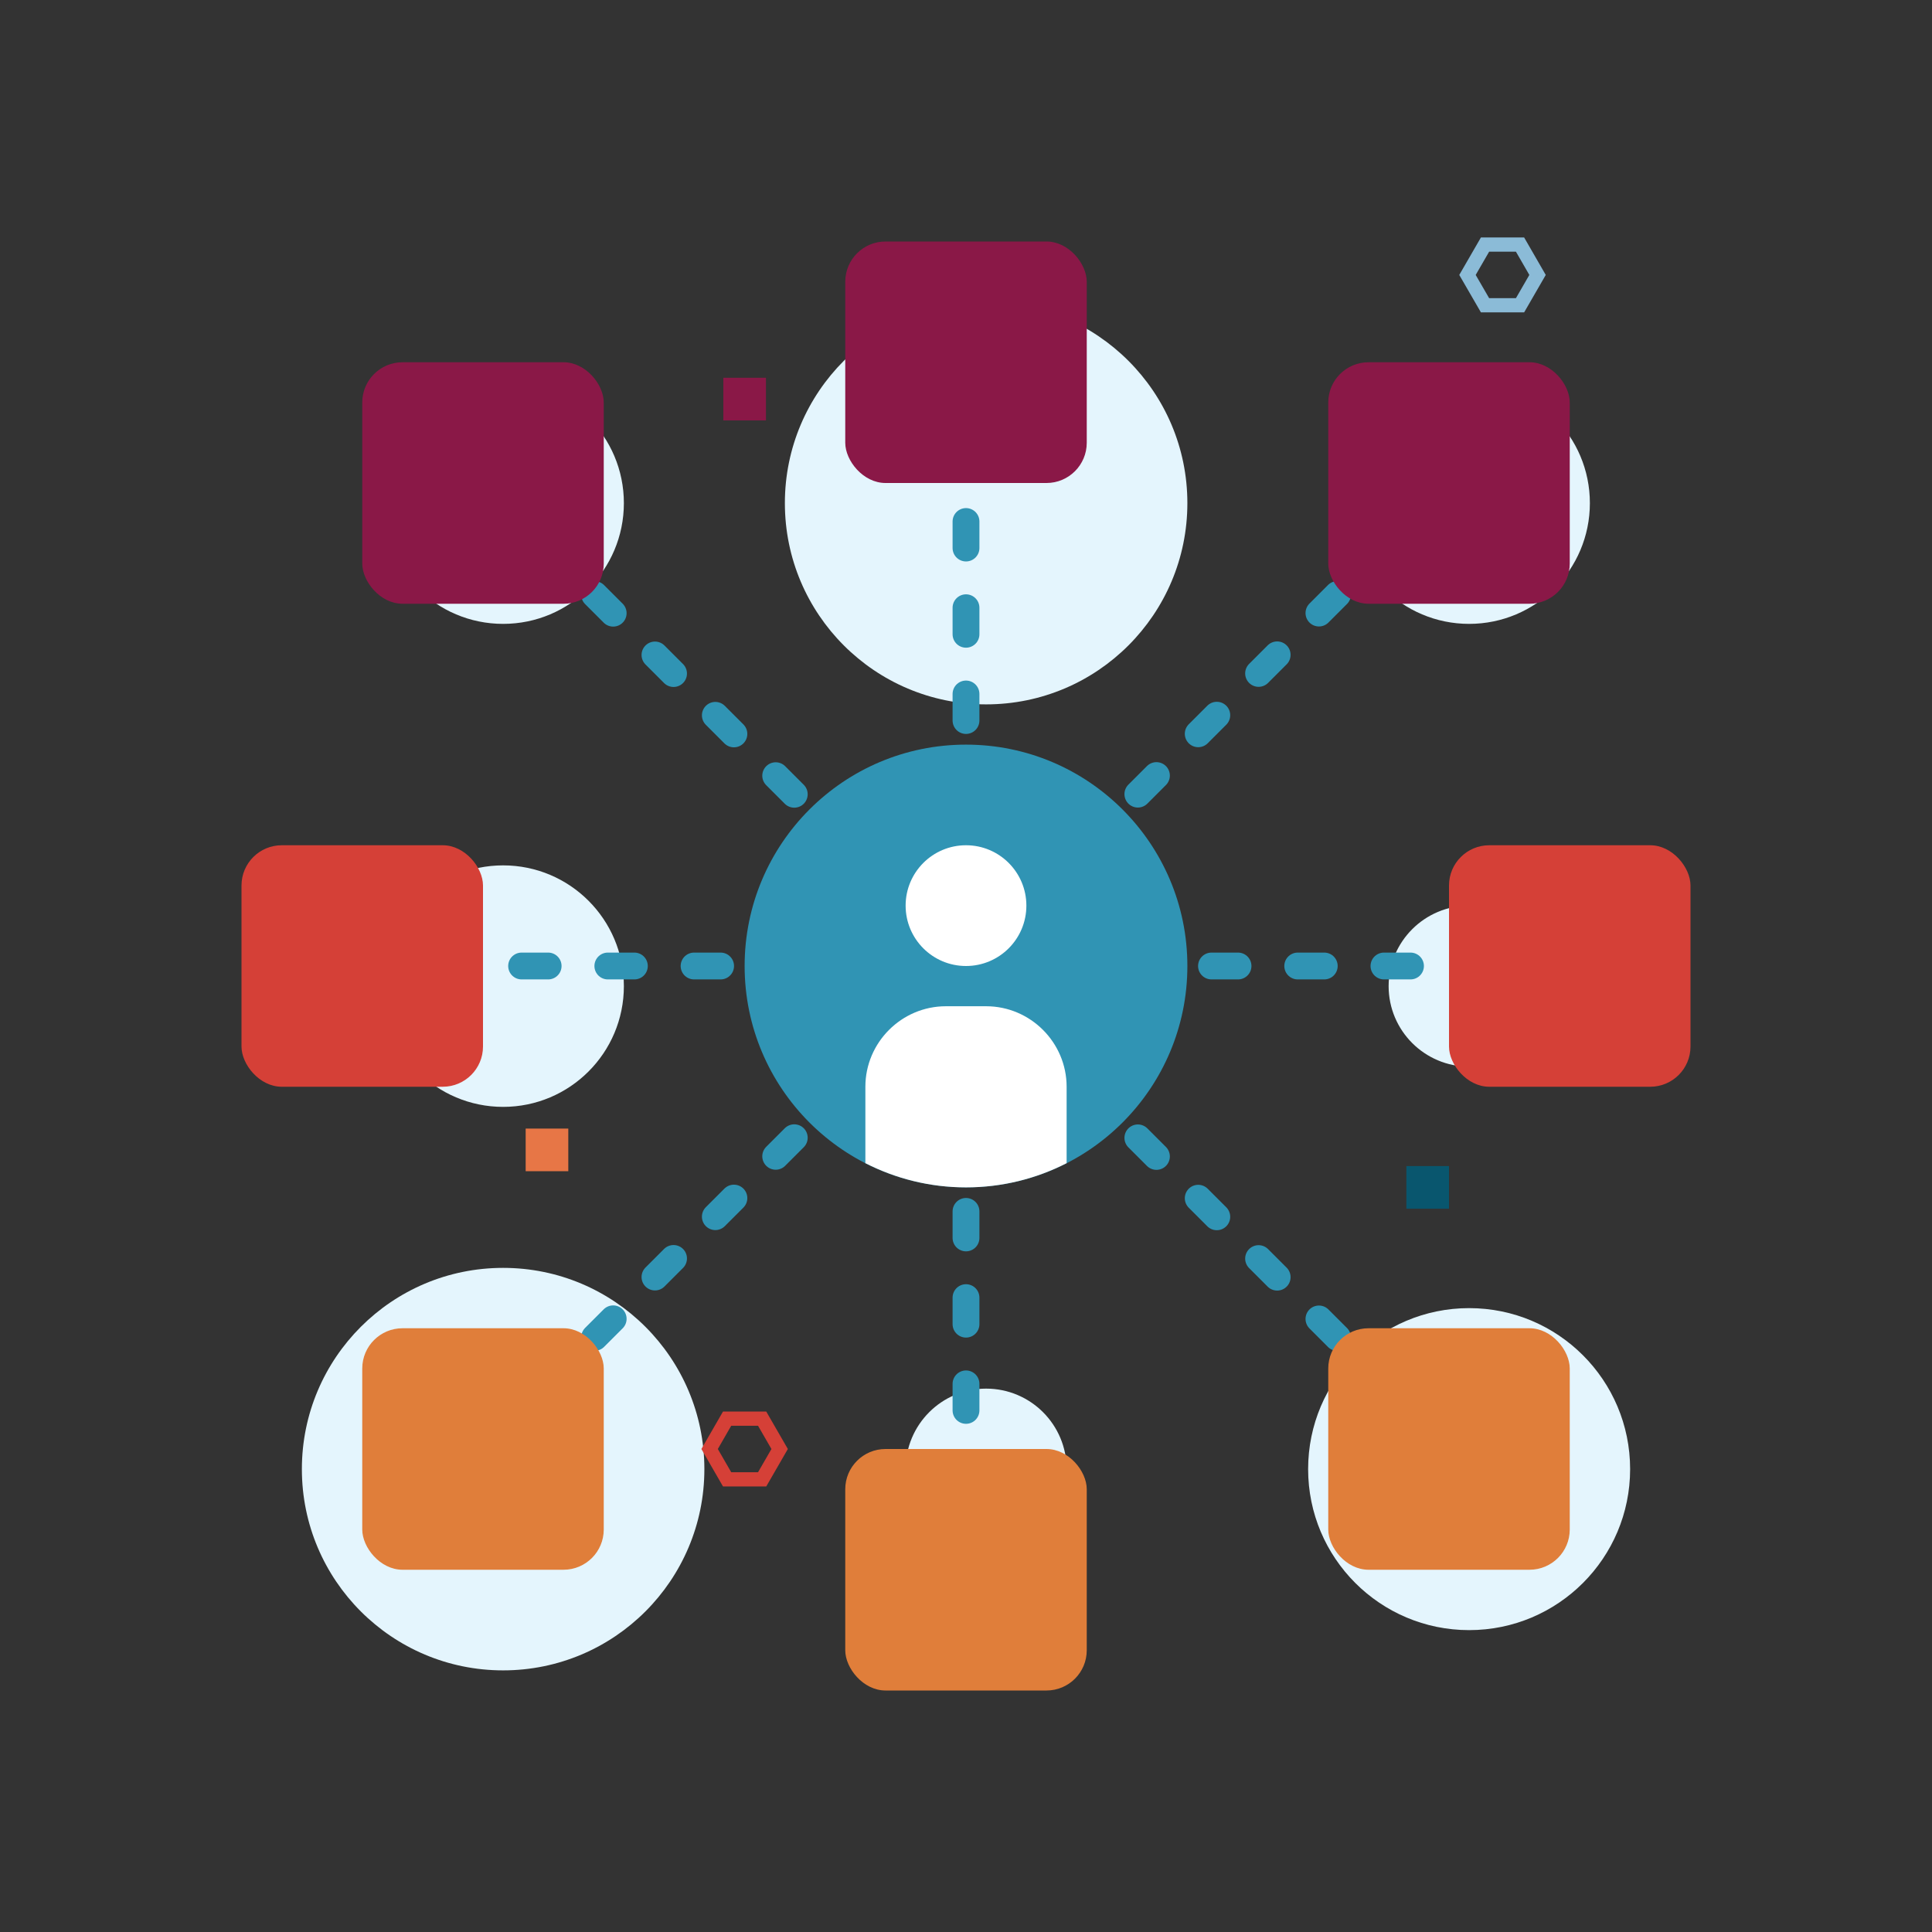 <?xml version="1.0" encoding="UTF-8"?>
<svg xmlns="http://www.w3.org/2000/svg" viewBox="0 0 576 576">
  <rect x="0" y="0" width="576" height="576" fill="#333333" stroke="none"/>
  <g id="BG">
    <g>
      <circle cx="438" cy="294" r="24" fill="#e4f5fd"></circle>
      <circle cx="438" cy="150" r="36" fill="#e4f5fd"></circle>
      <circle cx="438" cy="438" r="48" fill="#e4f5fd"></circle>
      <circle cx="294" cy="294" r="24" fill="#e4f5fd"></circle>
      <circle cx="294" cy="150" r="60" fill="#e4f5fd"></circle>
      <circle cx="294" cy="438" r="24" fill="#e4f5fd"></circle>
      <circle cx="150" cy="294" r="36" fill="#e4f5fd"></circle>
      <circle cx="150" cy="150" r="36" fill="#e4f5fd"></circle>
      <circle cx="150" cy="438" r="60" fill="#e4f5fd"></circle>
    </g>
  </g>
  <g id="Foreground">
    <g>
      <line x1="288" y1="468" x2="288" y2="464" fill="none" stroke="#3094b4" stroke-linecap="round" stroke-linejoin="round" stroke-width="8"></line>
      <line x1="288" y1="446.2" x2="288" y2="120.9" fill="none" stroke="#3094b4" stroke-dasharray="0 0 7.91 17.8" stroke-linecap="round" stroke-linejoin="round" stroke-width="8"></line>
      <line x1="288" y1="112" x2="288" y2="108" fill="none" stroke="#3094b4" stroke-linecap="round" stroke-linejoin="round" stroke-width="8"></line>
    </g>
    <g>
      <line x1="108" y1="288" x2="112" y2="288" fill="none" stroke="#3094b4" stroke-linecap="round" stroke-linejoin="round" stroke-width="8"></line>
      <line x1="129.8" y1="288" x2="455.1" y2="288" fill="none" stroke="#3094b4" stroke-dasharray="0 0 7.91 17.8" stroke-linecap="round" stroke-linejoin="round" stroke-width="8"></line>
      <line x1="464" y1="288" x2="468" y2="288" fill="none" stroke="#3094b4" stroke-linecap="round" stroke-linejoin="round" stroke-width="8"></line>
    </g>
    <g>
      <line x1="144" y1="432" x2="146.83" y2="429.17" fill="none" stroke="#3094b4" stroke-linecap="round" stroke-linejoin="round" stroke-width="8"></line>
      <line x1="159.28" y1="416.72" x2="422.94" y2="153.06" fill="none" stroke="#3094b4" stroke-dasharray="0 0 7.83 17.62" stroke-linecap="round" stroke-linejoin="round" stroke-width="8"></line>
      <line x1="429.17" y1="146.83" x2="432" y2="144" fill="none" stroke="#3094b4" stroke-linecap="round" stroke-linejoin="round" stroke-width="8"></line>
    </g>
    <g>
      <line x1="144" y1="144" x2="146.83" y2="146.83" fill="none" stroke="#3094b4" stroke-linecap="round" stroke-linejoin="round" stroke-width="8"></line>
      <line x1="159.28" y1="159.28" x2="422.94" y2="422.94" fill="none" stroke="#3094b4" stroke-dasharray="0 0 7.83 17.62" stroke-linecap="round" stroke-linejoin="round" stroke-width="8"></line>
      <line x1="429.17" y1="429.17" x2="432" y2="432" fill="none" stroke="#3094b4" stroke-linecap="round" stroke-linejoin="round" stroke-width="8"></line>
    </g>
    <g>
      <circle cx="288" cy="288" r="66" fill="#3094b4"></circle>
      <circle cx="288" cy="270" r="18" fill="#fff"></circle>
      <path d="M294,300h-12c-13.2,0-24,10.8-24,24v22.78c9,4.6,19.19,7.22,30,7.22s21-2.61,30-7.22v-22.78c0-13.2-10.8-24-24-24Z" fill="#fff"></path>
    </g>
    <rect x="252" y="432" width="72" height="72" rx="12" ry="12" transform="translate(576 936) rotate(180)" fill="#e07e3a"></rect>
    <rect x="108" y="396" width="72" height="72" rx="12" ry="12" transform="translate(288 864) rotate(180)" fill="#e07e3a"></rect>
    <rect x="396" y="396" width="72" height="72" rx="12" ry="12" transform="translate(864 864) rotate(180)" fill="#e07e3a"></rect>
    <rect x="252" y="72" width="72" height="72" rx="12" ry="12" transform="translate(576 216) rotate(180)" fill="#8a1847"></rect>
    <rect x="108" y="108" width="72" height="72" rx="12" ry="12" transform="translate(288 288) rotate(180)" fill="#8a1847"></rect>
    <rect x="396" y="108" width="72" height="72" rx="12" ry="12" transform="translate(864 288) rotate(180)" fill="#8a1847"></rect>
    <rect x="72" y="252" width="72" height="72" rx="12" ry="12" transform="translate(216 576) rotate(180)" fill="#d54037"></rect>
    <rect x="432" y="252" width="72" height="72" rx="12" ry="12" transform="translate(936 576) rotate(180)" fill="#d54037"></rect>
  </g>
  <g id="Embellishments">
    <g>
      <polygon points="453.18 72.92 442.74 72.92 437.51 81.97 442.74 91.01 453.18 91.01 458.4 81.97 453.18 72.92" fill="none" stroke="#8bbbd7" stroke-miterlimit="10" stroke-width="4.24"></polygon>
      <polygon points="227.22 422.95 216.78 422.95 211.56 432 216.78 441.05 227.22 441.05 232.44 432 227.22 422.95" fill="none" stroke="#d54037" stroke-miterlimit="10" stroke-width="4.24"></polygon>
      <rect x="215.65" y="112.63" width="12.71" height="12.71" fill="#8a1847"></rect>
      <rect x="419.29" y="347.65" width="12.71" height="12.71" fill="#09566e"></rect>
      <rect x="156.72" y="336.47" width="12.71" height="12.71" fill="#e77646"></rect>
    </g>
  </g>
</svg>
